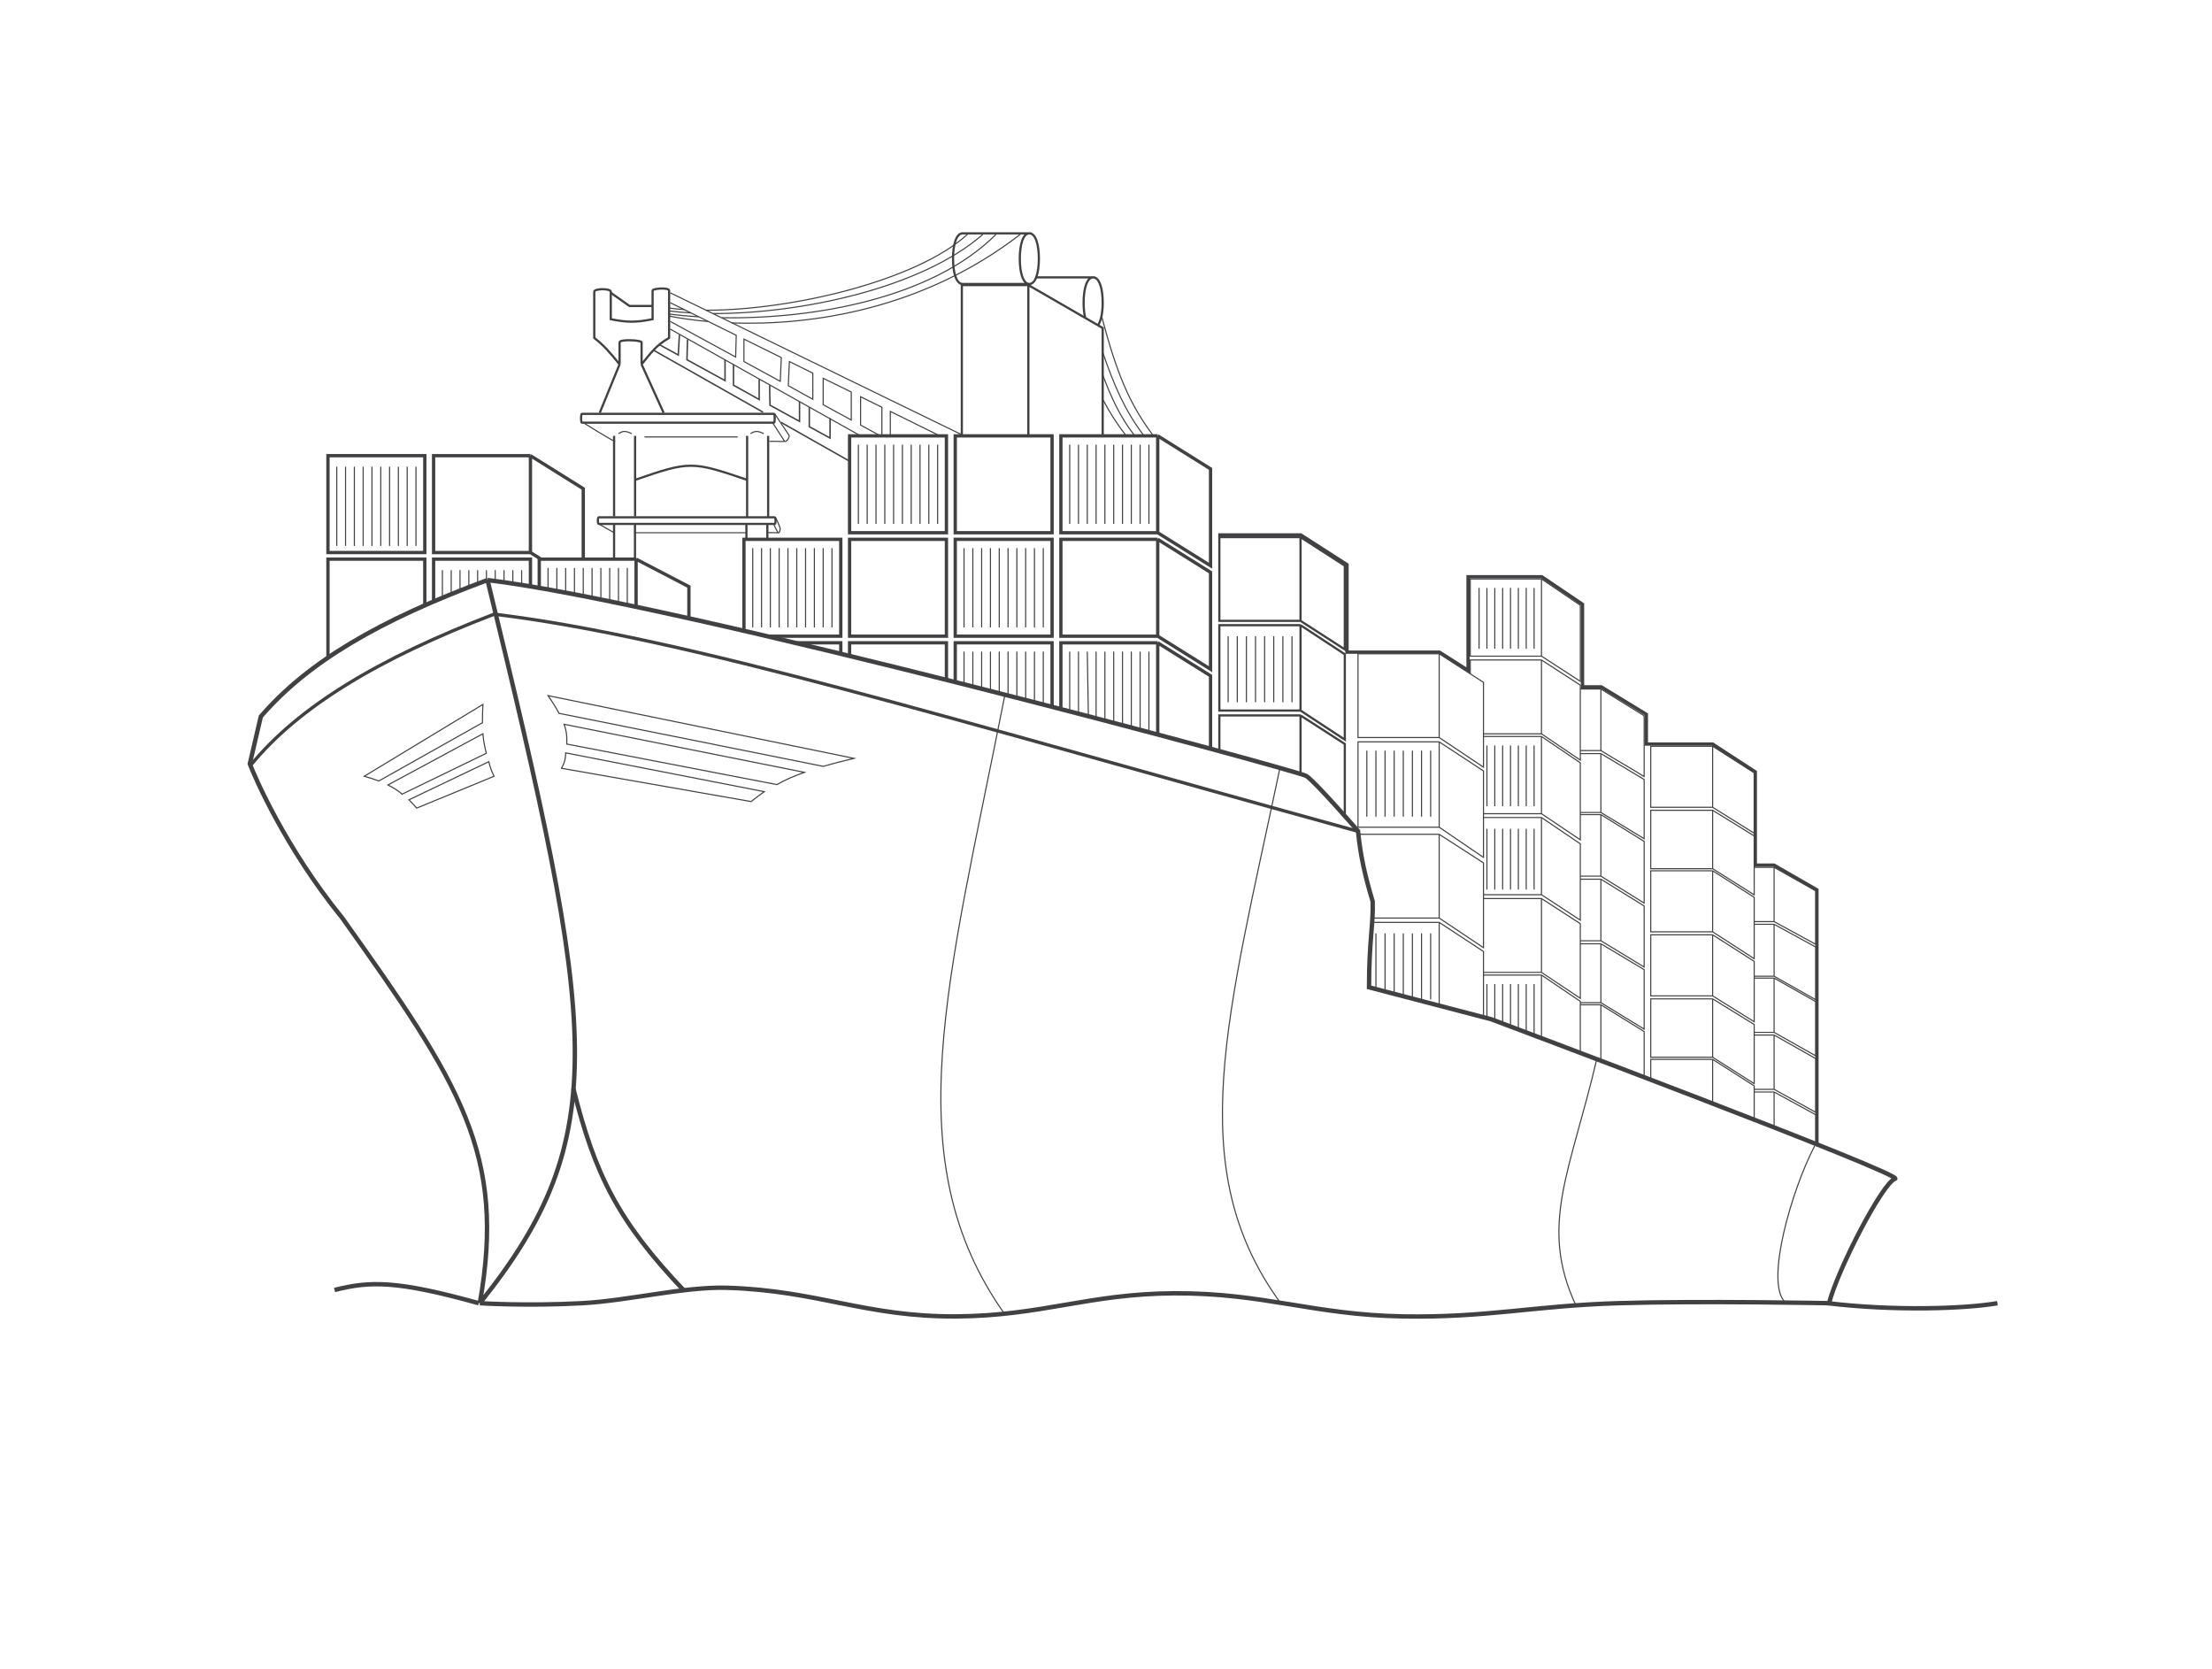 <svg width="1005" height="758" viewBox="0 0 1005 758" fill="none" xmlns="http://www.w3.org/2000/svg">
<path d="M388 344.5L249 316C251.046 318.958 252.7 321.606 254 324.046L374 348.126C378.092 346.939 382.705 345.748 388 344.5Z" stroke="#414042" stroke-width="0.5" stroke-miterlimit="10"/>
<path d="M341.264 364.126L255.094 349C256.264 347 257 345 257 342L347.231 359.626C345.252 361.005 343.293 362.495 341.264 364.126Z" stroke="#414042" stroke-width="0.5" stroke-miterlimit="10"/>
<path d="M365.5 350.853L256.264 329C257.514 332.363 257.633 334.908 257.5 338L353 356.413C356.955 354.132 360.228 352.739 365.5 350.853Z" stroke="#414042" stroke-width="0.5" stroke-miterlimit="10"/>
<path d="M165.501 352.623L219.41 320C219.245 323.071 219.172 325.803 219.196 328.298L172.117 354.771C170.154 354.02 167.975 353.316 165.501 352.623Z" stroke="#414042" stroke-width="0.5" stroke-miterlimit="10"/>
<path d="M189.318 367.094L224.484 352.623C223.541 350.796 222.777 348.927 222.087 346.016L185.819 363.311C186.953 364.456 188.105 365.71 189.318 367.094Z" stroke="#414042" stroke-width="0.5" stroke-miterlimit="10"/>
<path d="M176.255 356.585L219.4 333.327C219.658 336.714 220.194 339.195 220.96 342.183L182.697 360.758C180.539 358.932 178.867 357.9 176.255 356.585Z" stroke="#414042" stroke-width="0.5" stroke-miterlimit="10"/>
<path d="M291.5 165.5C296 160 297.904 157.048 304 153.5C304 153.5 304 133.5 304 132C304 130.5 296.5 131.001 296.5 132C296.5 133 296.5 145 296.5 145C288.94 146.536 284.754 146.463 277.5 145C277.5 145 277.5 134 277.5 132.5C277.5 131.001 270 131.001 270 132.5C270 134 270 153.5 270 153.5C274.427 156.994 276.956 159.891 281.5 165.5M291.5 165.5C291.5 165.5 291.5 156.5 291.5 155.5C291.5 154.501 281.5 154.001 281.5 155.5C281.5 157 281.5 165.5 281.5 165.5M291.5 165.5L301.5 187.5M281.5 165.5L272.5 187.5" stroke="#414042" stroke-miterlimit="10"/>
<path d="M501 198V149L467.225 129.5M467.225 129.5V198M467.225 129.5H437V198" stroke="#414042" stroke-miterlimit="10"/>
<path d="M218 592C279 516 270.94 466.892 221.5 263.5M218 592C229.955 524.332 209.284 492.466 155.5 417C129.292 384.736 115.571 352.458 113.5 347L118.5 325.5C139.933 300.675 172.126 281.821 221.5 263.5M218 592C218 592 239.148 593.363 264.5 592C285.599 590.866 310.804 584.39 330.5 585C371.884 586.282 393.097 598.268 434.5 598C473.378 597.749 494.622 587.696 533.5 587.5C574.32 587.294 596.685 597.313 637.5 598C675.643 598.642 696.87 593.162 735 592C772.473 590.858 831 592 831 592C835 576.5 855.48 537.053 861 535.5C866.52 533.947 677.5 463 677.5 463L622 448.5C622 427.5 624.018 419.646 623.663 409.5C620.184 397.931 618.111 388.842 617 377.5C617 377.5 597.5 355 593.5 352.5C589.5 350 307.968 273.916 221.5 263.5" stroke="#414042" stroke-width="2" stroke-miterlimit="10"/>
<path d="M217.5 592C180.831 581.816 168.335 581.807 152 586M830.5 592C860.253 595.612 893.132 594.528 907.5 592" stroke="#414042" stroke-width="2" stroke-miterlimit="10"/>
<path d="M114 347.5C135.563 321.175 171.771 299.17 224.5 279C310.967 289.416 433.445 327.105 616.5 377.5" stroke="#414042" stroke-width="1.5" stroke-miterlimit="10"/>
<path d="M526 292V334M526 292H482V322.5M526 292L550 307V340.5" stroke="#414042" stroke-width="1.5" stroke-miterlimit="10"/>
<path d="M526 245V289M526 245H482V289H526M526 245L550 260V304L526 289" stroke="#414042" stroke-width="1.5" stroke-miterlimit="10"/>
<path d="M590.882 284V322.78M590.882 284H554V322.78H590.882M590.882 284L611 297.22V336L590.882 322.78" stroke="#414042" stroke-miterlimit="10"/>
<path d="M590.882 325H554V341M590.882 325L611 337.966V370.5M590.882 325V351.5" stroke="#414042" stroke-miterlimit="10"/>
<path d="M526 198V242M526 198H482V242H526M526 198L550 213V257L526 242" stroke="#414042" stroke-width="1.5" stroke-miterlimit="10"/>
<path d="M590.882 244V282.034M590.882 244H554V282.034H590.882M590.882 244L611 256.966V295L590.882 282.034" stroke="#414042" stroke-miterlimit="10"/>
<path d="M241 207C241 224.183 241 233.817 241 251M241 207H197V251H241M241 207L265 222V253.812M241 251L245.5 253.812" stroke="#414042" stroke-width="1.5" stroke-miterlimit="10"/>
<path d="M289 254H245V266.5M289 254L313 266.5V280.5M289 254C289 263.445 289 268.109 289 275.5" stroke="#414042" stroke-width="1.5" stroke-miterlimit="10"/>
<path d="M349 289H382V245H338V286.5" stroke="#414042" stroke-width="1.5" stroke-miterlimit="10"/>
<path d="M361.5 292H382V297" stroke="#414042" stroke-width="1.5" stroke-miterlimit="10"/>
<path d="M430 289V245H386V289H430Z" stroke="#414042" stroke-width="1.5" stroke-miterlimit="10"/>
<path d="M386 298V292H430V309" stroke="#414042" stroke-width="1.5" stroke-miterlimit="10"/>
<path d="M434 310V292H478V321" stroke="#414042" stroke-width="1.5" stroke-miterlimit="10"/>
<path d="M478 289V245H434V289H478Z" stroke="#414042" stroke-width="1.5" stroke-miterlimit="10"/>
<path d="M149 299V254H193V275.194" stroke="#414042" stroke-width="1.5" stroke-miterlimit="10"/>
<path d="M478 242V198H434V242H478Z" stroke="#414042" stroke-width="1.5" stroke-miterlimit="10"/>
<path d="M193 251V207H149V251H193Z" stroke="#414042" stroke-width="1.5" stroke-miterlimit="10"/>
<path d="M197 273V254H241V266" stroke="#414042" stroke-width="1.5" stroke-miterlimit="10"/>
<path d="M430 242V198H386V242H430Z" stroke="#414042" stroke-width="1.5" stroke-miterlimit="10"/>
<path d="M522 332.5V296M510 329.5V296M494.5 325.5L494 296M518 331.5V296M506 328.5V296M490 324V296M514 330.5V296M502 327.5V296M498 326.5V296M486 323V296" stroke="#414042" stroke-width="0.5" stroke-miterlimit="10"/>
<path d="M378 285V249M366 285L366 249M350 285L350 249M374 285V249M362 285L362 249M346 285L346 249M370 285L370 249M358 285L358 249M354 285L354 249M342 285L342 249" stroke="#414042" stroke-width="0.5" stroke-miterlimit="10"/>
<path d="M522 238V202M510 238L510 202M494 238L494 202M518 238V202M506 238L506 202M490 238L490 202M514 238L514 202M502 238L502 202M498 238L498 202M486 238L486 202" stroke="#414042" stroke-width="0.5" stroke-miterlimit="10"/>
<path d="M285 258V274.5M273 258V272M257 258L257 268.776M281 258V273.5M269 258V271M253 258L253 268M277 258V272.5M265 258V270.5M261 258L261 269.5M249 258L249 267.5" stroke="#414042" stroke-width="0.5" stroke-miterlimit="10"/>
<path d="M474 320.213V296M462 317V296M446 313V296M470 319V296M458 316V296M442 312V296M466 318V296M454 315V296M450 314V296M438 310.5L438 296" stroke="#414042" stroke-width="0.5" stroke-miterlimit="10"/>
<path d="M474 285V249M462 285L462 249M446 285L446 249M470 285V249M458 285L458 249M442 285L442 249M466 285L466 249M454 285L454 249M450 285L450 249M438 285L438 249" stroke="#414042" stroke-width="0.5" stroke-miterlimit="10"/>
<path d="M582.857 319L582.857 289M566.286 319L566.286 289M578.714 319L578.714 289M562.143 319L562.143 289M587 319L587 289M574.571 319L574.571 289M570.429 319L570.429 289M558 319L558 289" stroke="#414042" stroke-width="0.5" stroke-miterlimit="10"/>
<path d="M653.882 419L674 432.22V462M653.882 419H623.5M653.882 419V456.5M653.882 337V375.78M653.882 337H617V375.78H653.882M653.882 337L674 350.22V389.5L653.882 375.78M653.882 379V417.034M653.882 379H617M653.882 379L674 391.966V430.5L653.882 417.034M653.882 417.034H623.5M653.882 297V335.034M653.882 297H617V335.034H653.882M653.882 297L674 309.966V348.5L653.882 335.034M645.857 454L645.857 424M629.286 450.5V424M641.714 454L641.714 424M625.143 449.5V424M650 454V424M637.571 452.5V424M633.429 451.5V424M645.857 371L645.857 341M629.286 371L629.286 341M641.714 371L641.714 341M625.143 371L625.143 341M650 371V341M637.571 371L637.571 341M633.429 371L633.429 341M621 371V341" stroke="#414042" stroke-width="0.5" stroke-miterlimit="10"/>
<path d="M700.353 442.929L718 454.885V478M700.353 442.929H674M700.353 442.929V471.043M700.353 334.563V369.634M700.353 334.563L718 346.519V381.5L700.353 369.634M700.353 334.563H674M700.353 369.634H674M700.353 371.366V406.437M700.353 371.366L718 383.322V418L700.353 406.437M700.353 371.366H674M700.353 406.437H674M700.353 263V298.071M700.353 263H668V298.071H700.353M700.353 263L718 274.956V309.5L700.353 298.071M700.353 408.17V441.716M700.353 408.17L718 419.606V453.5L700.353 441.716M700.353 408.17H674M700.353 441.716H674M700.353 299.804V333.35M700.353 299.804H668L668 306M700.353 299.804L718 311.24V345.299L700.353 333.35M700.353 333.35H674M693.429 468.487V447.018M679.143 462.864V447.018M689.857 467.465V447.018M675.571 461.842V447.018M697 470.021V447.018M686.286 465.931V447.018M682.714 464.398V447.018M693.429 366.255L693.429 338.652M679.143 366.255L679.143 338.652M689.857 366.255V338.652M675.571 366.255L675.571 338.652M697 366.255L697 338.652M686.286 366.255V338.652M682.714 366.255L682.714 338.652M693.429 404.081L693.429 376.478M679.143 404.081L679.143 376.478M689.857 404.081V376.478M675.571 404.081L675.571 376.478M697 404.081L697 376.478M686.286 404.081V376.478M682.714 404.081L682.714 376.478M693.429 294.692L693.429 267.089M679.143 294.692L679.143 267.089M689.857 294.692V267.089M675.571 294.692L675.571 267.089M697 294.692L697 267.089M686.286 294.692V267.089M682.714 294.692L682.714 267.089M672 294.692V267.089" stroke="#414042" stroke-width="0.5" stroke-miterlimit="10"/>
<path d="M189 248V212M177 248L177 212M161 248L161 212M185 248V212M173 248L173 212M157 248L157 212M181 248L181 212M169 248L169 212M165 248L165 212M153 248L153 212" stroke="#414042" stroke-width="0.5" stroke-miterlimit="10"/>
<path d="M237 259V265M225 259V263.5M209 259L209 268M233 259V264.5M221 259V263M205 259L205 269.5M229 259V264M217 259V264.5M213 259L213 266M201 259L201 271" stroke="#414042" stroke-width="0.5" stroke-miterlimit="10"/>
<path d="M426 238V202M414 238L414 202M398 238L398 202M422 238V202M410 238L410 202M394 238L394 202M418 238L418 202M406 238L406 202M402 238L402 202M390 238L390 202" stroke="#414042" stroke-width="0.5" stroke-miterlimit="10"/>
<path d="M727.352 456.444V481.932M727.352 456.444H718M727.352 456.444L747 468.596V490M727.352 370.052V398.011M727.352 370.052H718M727.352 370.052L747 382.204V410.237L727.352 398.011M727.352 398.011H718M727.352 399.392V427.352M727.352 399.392H718M727.352 399.392L747 411.545V439.285L727.352 427.352M727.352 427.352H718M727.352 313V340.959M727.352 313H718M727.352 313L747 325.152V352.768C739.327 348.023 735.025 345.705 727.352 340.959M727.352 340.959H718M727.352 428.733V455.477M727.352 428.733H718M727.352 428.733L747 440.471V467.5L727.352 455.477M727.352 455.477H718M727.352 342.341V369.085M727.352 342.341H718M727.352 342.341L747 354.079V381L727.352 369.085M727.352 369.085H718" stroke="#414042" stroke-width="0.5" stroke-miterlimit="10"/>
<path d="M778.117 481.228V501M778.117 481.228H750V490.5M778.117 481.228L797 493.278V508.5M778.117 395.568V423.29M778.117 395.568H750V423.29H778.117M778.117 395.568L797 407.617V435.5L778.117 423.29M778.117 424.66V452.383M778.117 424.66H750V452.383H778.117M778.117 424.66L797 436.71V464.145L778.117 452.383M778.117 339V366.722M778.117 339H750V366.722H778.117M778.117 339L797 351.049V378.5L778.117 366.722M778.117 453.752V480.269M778.117 453.752H750V480.269H778.117M778.117 453.752L797 465.391V492.262L778.117 480.269M778.117 368.092V394.609M778.117 368.092H750V394.609H778.117M778.117 368.092L797 379.731V406.5L778.117 394.609" stroke="#414042" stroke-width="0.5" stroke-miterlimit="10"/>
<path d="M806.041 444.313V468.97M806.041 444.313H797M806.041 444.313L825 455.03V479.662L806.041 468.97M806.041 468.97H797M806.041 470.188V494.845M806.041 470.188H797M806.041 470.188L825 480.905V505.302L806.041 494.845M806.041 494.845H797M806.041 394C806.041 403.629 806.041 409.028 806.041 418.657M806.041 394H797M806.041 394L825 404.717V429L806.041 418.657M806.041 418.657H797M806.041 496.064L806.041 512M806.041 496.064H797M806.041 496.064L825 506.415V519.5M806.041 419.875V443.46M806.041 419.875H797M806.041 419.875L825 430.227V454.156L806.041 443.46M806.041 443.46H797" stroke="#414042" stroke-width="0.5" stroke-miterlimit="10"/>
<path d="M468.533 106H437.333C434.461 106 433 111.149 433 117.5C433 123.851 434.461 129 437.333 129H468.533M472 117.5C472 123.851 470.539 129 467.667 129C464.795 129 463.333 123.851 463.333 117.5C463.333 111.149 464.795 106 467.667 106C470.539 106 472 111.149 472 117.5Z" stroke="#414042" stroke-miterlimit="10"/>
<path d="M470.5 126H497.533M493 144.16C492.557 142.281 492.333 139.982 492.333 137.5C492.333 131.149 493.795 126 496.667 126C499.539 126 501 131.149 501 137.5C501 141.807 500.328 145.56 499 147.531" stroke="#414042" stroke-miterlimit="10"/>
<path d="M439.5 106.5C416.528 127.457 360.097 140.942 320.741 140.934M446.5 106.5C418.665 130.903 363.788 142.512 324 142.435M463.5 106.5C419.182 140.76 368.145 147.951 332.5 146.704M452.5 106.5C423.406 135.594 369.638 145.05 328 144.336M311 140.629C308.564 140.468 306.225 140.244 304 139.954M314 142.152C310.484 141.951 307.138 141.646 304 141.235M317.314 143.918C312.636 143.628 308.178 143.205 304 142.666M321.738 146.047C314.971 145.453 308.989 144.572 304 143.578" stroke="#414042" stroke-width="0.5" stroke-miterlimit="10"/>
<path d="M511.5 197.777C507.372 192.422 504.055 187.147 501 181.385M515.407 197.777C508.922 189.348 504.986 180.919 501 170.255M519.63 197.777C511.242 186.756 506.289 175.468 501 160.034M523.877 197.777C512.877 182.983 507.453 169.75 500.46 143.5" stroke="#414042" stroke-width="0.5" stroke-miterlimit="10"/>
<path d="M264.372 188C263.876 188 263.876 192 264.372 192H351.628C352.124 192 352.124 188 351.628 188H264.372Z" stroke="#414042" stroke-miterlimit="10"/>
<path d="M272 235C271.5 235 271.5 238 272 238H352C352.5 238 352.5 235 352 235H272Z" stroke="#414042" stroke-miterlimit="10"/>
<path d="M279 198V234.562M288.55 234.562V198M339.45 235V198M349 198V235" stroke="#414042" stroke-miterlimit="10"/>
<path d="M279 238V254M288.5 254V238M339.134 245.5V238M348.634 238V245.5" stroke="#414042" stroke-miterlimit="10"/>
<path d="M352.018 188C352.018 188 357.966 197.041 358.461 197.686C358.957 198.332 357.5 200.915 356.5 200.5M356.5 200.5L351 192M356.5 200.5C353.782 200.662 352.218 200.338 349.5 200.5M265 192C265 192 278.5 200.5 279.5 200.5" stroke="#414042" stroke-width="0.5" stroke-miterlimit="10"/>
<path d="M288.5 217.999C313.374 209.4 314.378 209.447 339.5 218" stroke="#414042" stroke-miterlimit="10"/>
<path d="M272 238L279 242M288.12 242H339" stroke="#414042" stroke-width="0.5" stroke-miterlimit="10"/>
<path d="M293 198.5H335" stroke="#414042" stroke-width="0.5" stroke-miterlimit="10" stroke-linecap="round"/>
<path d="M281 197C282.935 195.731 284.203 195.604 287 197" stroke="#414042" stroke-width="0.5" stroke-miterlimit="10"/>
<path d="M341 197C342.935 195.731 344.203 195.604 347 197" stroke="#414042" stroke-width="0.5" stroke-miterlimit="10"/>
<path d="M277.5 133L286 139H296.5" stroke="#414042" stroke-miterlimit="10"/>
<path d="M304.5 133L437 197.5M304.5 146L334.241 162.194L334.5 152.316C325.263 147.754 315.43 142.898 304.5 137.5M304.5 149.5L391 198M400 198L391 193.099V180.22C394.159 181.78 397.377 183.37 400.678 185V198M427 198C418.975 194.036 411.541 190.365 404.5 186.888V198M386.773 178.095V190.798L374 183.843V171.824C378.439 174.017 382.178 175.826 386.773 178.095ZM369.293 169.5V181.367L358.157 175.216L358.645 164.241C362.942 166.363 365.008 167.383 369.293 169.5ZM354.988 162.435L354.5 173.225L338 164.241V154.045C343.666 156.843 349.613 159.78 354.988 162.435Z" stroke="#414042" stroke-width="0.5" stroke-miterlimit="10"/>
<path d="M386.001 209.5L354.873 191.881M377.128 190L377.128 199.002L367.69 193.838L367.69 185M363.258 182.5L363.258 191.413L349.863 184.083C349.863 184.083 349.654 178.149 349.708 174.992M344.925 172.393L344.925 181.469L333.25 174.992L333.25 165.5M329.415 163.425L329.415 172.893L312.113 163.425L312.369 154.188M308.682 152.085L308.17 161.268L299.648 156.605M297.076 159.168L346.691 187.25" stroke="#414042" stroke-width="0.66" stroke-miterlimit="10"/>
<path d="M352 235C352.5 234.5 354.5 240 354.5 240C354.5 241 354 242.5 353.5 242M353.5 242C353.5 242 352.086 239.562 351.5 238M353.5 242C353.5 242 349.7 241.897 348.5 242" stroke="#414042" stroke-width="0.5" stroke-miterlimit="10"/>
<path d="M553.5 243H591L612 256.5V296.238H654L667 304.5L667 262H700.5L719 274.5V312H727.5L748 324.5V338H778.101L797.5 350.634V393H806L825.5 404.213V429.008M825.5 429V455V480V505.5V519.5" stroke="#414042" stroke-width="1.5" stroke-miterlimit="10"/>
<path d="M260.5 494.5C270.226 533.454 280.707 554.738 311 586.5" stroke="#414042" stroke-width="2" stroke-miterlimit="10"/>
<path d="M456.5 316C430.898 445.86 406.555 526.558 456.5 597M581.5 349C557.754 461.869 537.138 530.197 581.5 591.5M824.5 520.5C814.046 540.455 801.833 582.514 811 591.5M725.5 481C713.618 531.988 699.018 556.611 716 593" stroke="#414042" stroke-width="0.5" stroke-miterlimit="10"/>
</svg>
